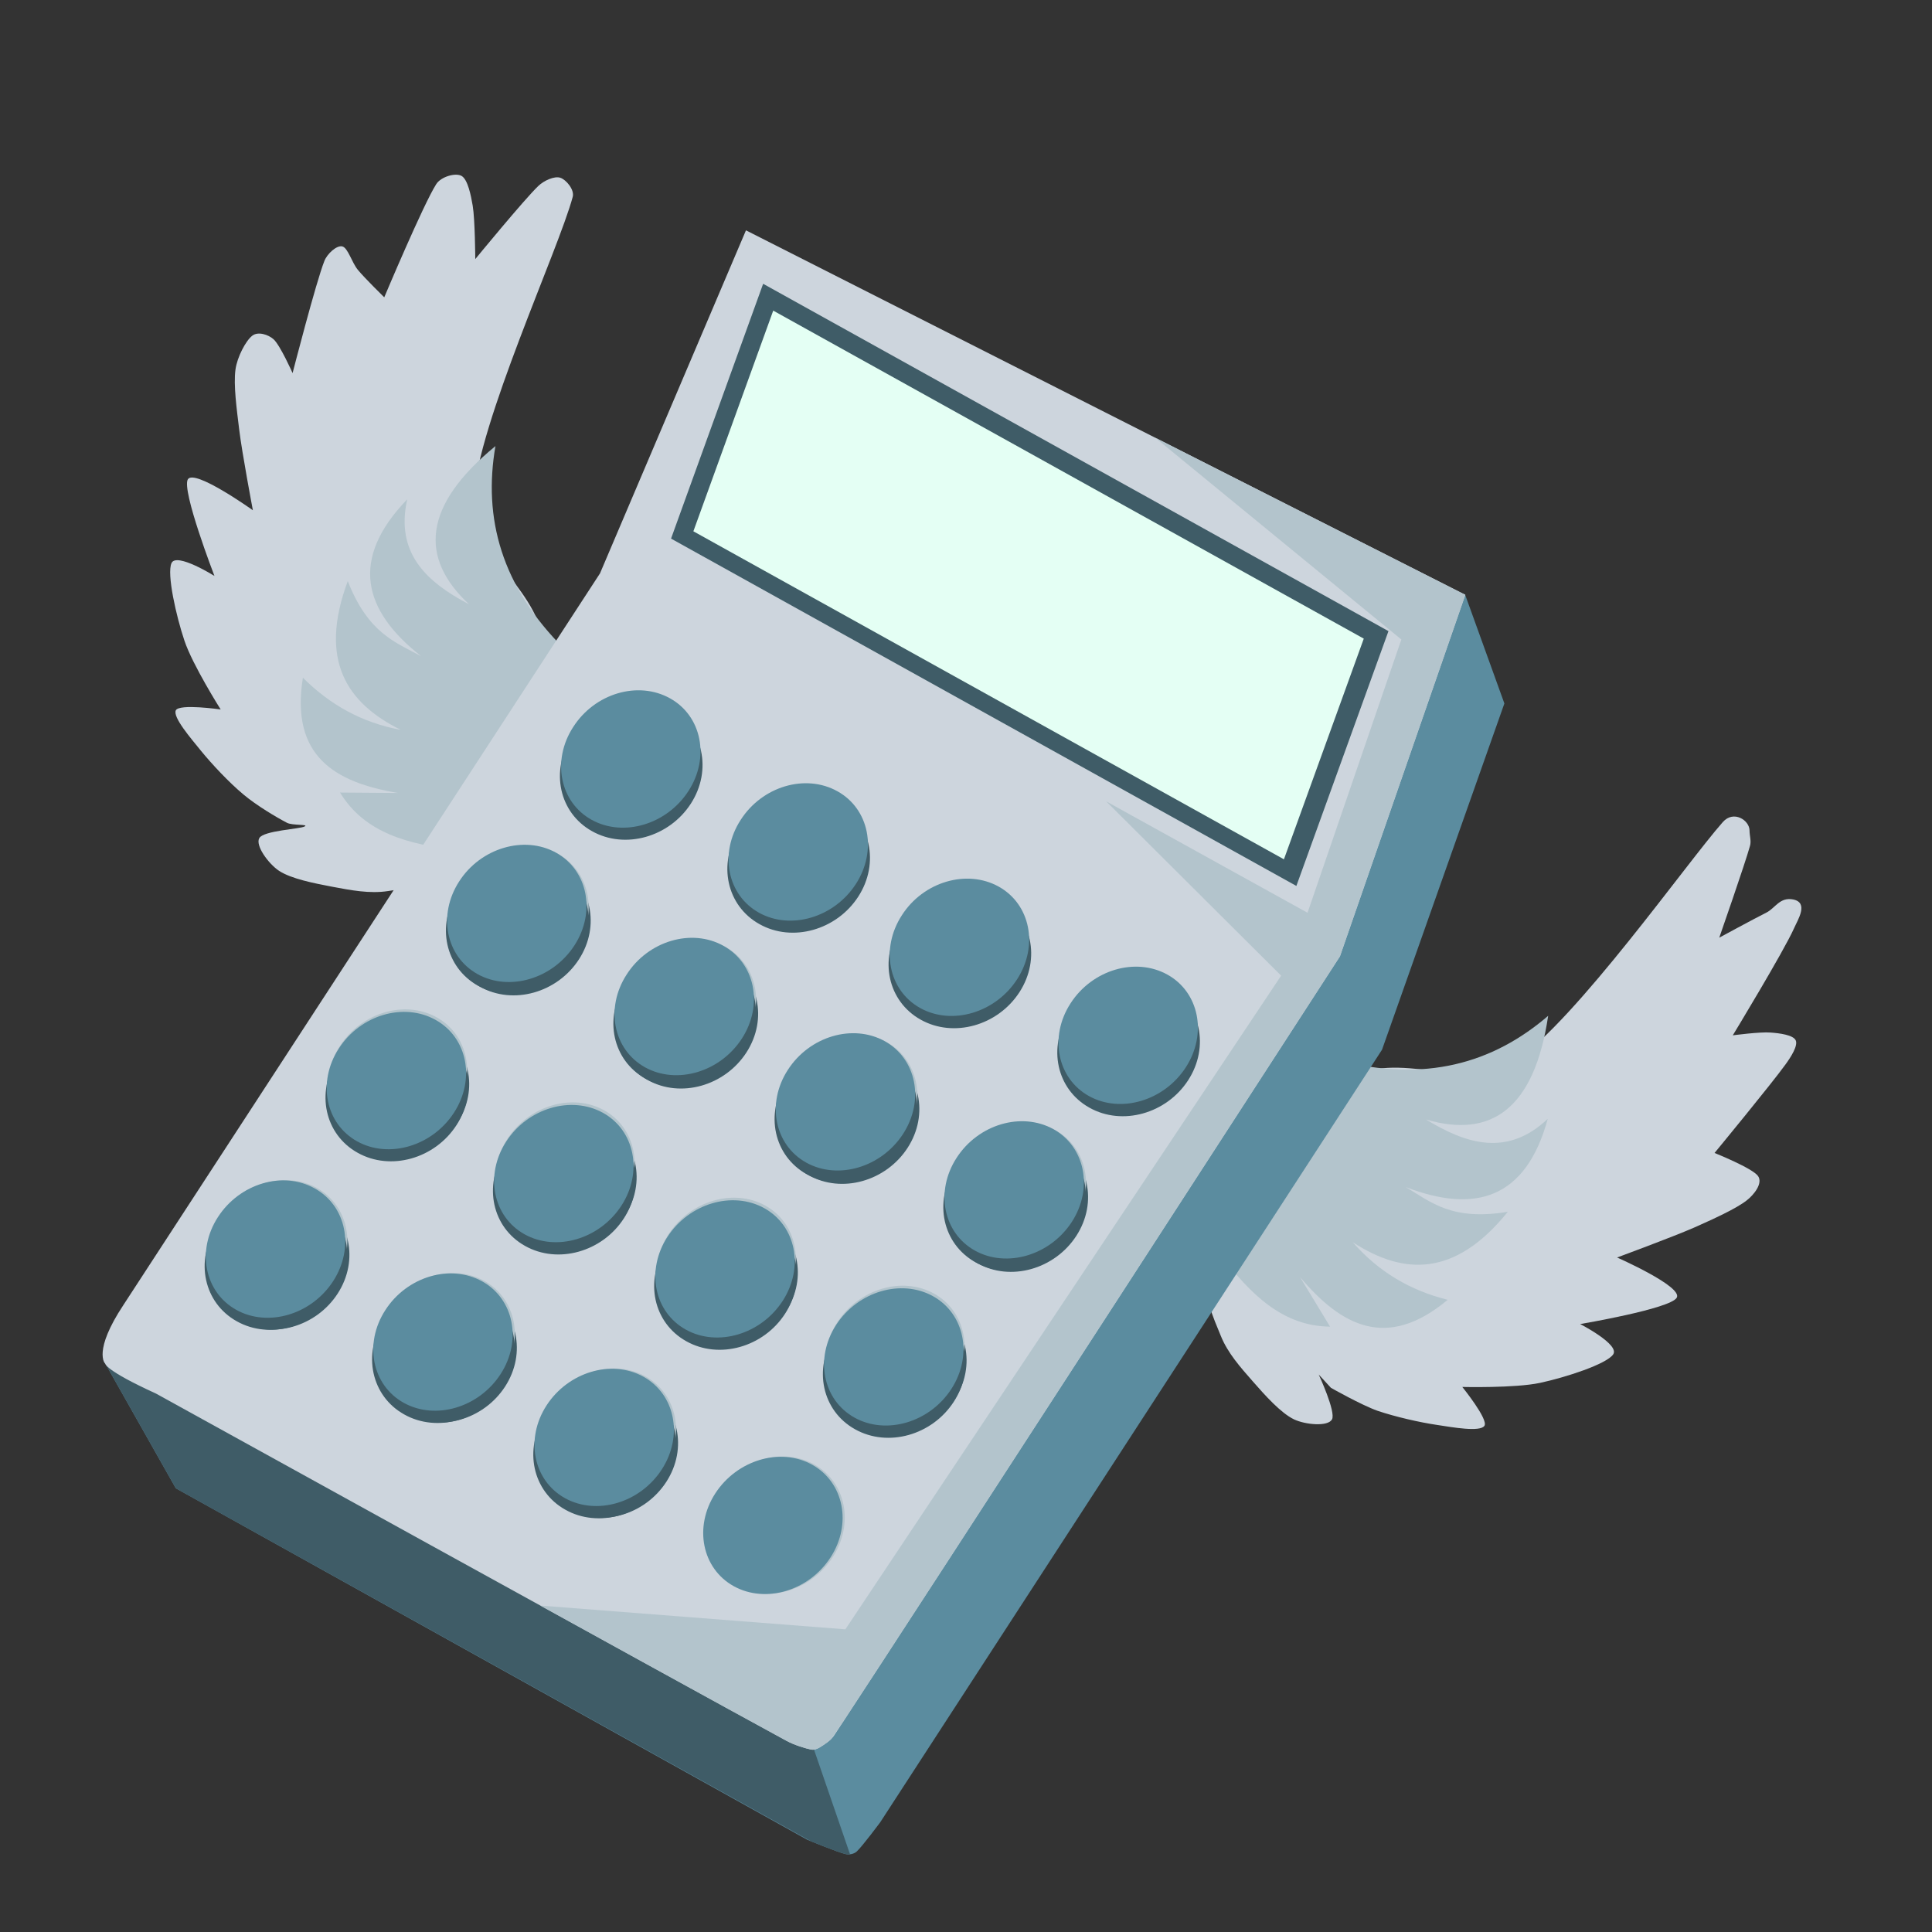 <?xml version="1.0" encoding="utf-8"?>
<!-- Generator: Adobe Illustrator 24.2.1, SVG Export Plug-In . SVG Version: 6.00 Build 0)  -->
<svg version="1.1" id="Calque_1" xmlns="http://www.w3.org/2000/svg" xmlns:xlink="http://www.w3.org/1999/xlink" x="0px" y="0px"
	 viewBox="0 0 90 90" style="enable-background:new 0 0 90 90;" xml:space="preserve">
<rect x="0" y="0" width="90" height="90" fill="#333333" stroke="none"/>
<style type="text/css">
	.st0{fill-rule:evenodd;clip-rule:evenodd;fill:#CDD5DD;}
	.st1{fill-rule:evenodd;clip-rule:evenodd;fill:#B3C4CC;}
	.st2{fill-rule:evenodd;clip-rule:evenodd;fill:#5B8C9F;}
	.st3{clip-path:url(#SVGID_2_);fill-rule:evenodd;clip-rule:evenodd;fill:#3F5C67;}
	.st4{clip-path:url(#SVGID_4_);fill-rule:evenodd;clip-rule:evenodd;fill:#B3C4CC;}
	.st5{fill-rule:evenodd;clip-rule:evenodd;fill:#3F5C67;}
	.st6{fill-rule:evenodd;clip-rule:evenodd;fill:#E4FFF4;}
</style>
<path class="st0" d="M22.05,23.21c0.23-3.52,3.96-11.55,4.63-14.04c0.09-0.34-0.32-0.81-0.58-0.89c-0.27-0.09-0.76,0.13-1.02,0.38
	c-0.66,0.63-2.94,3.41-2.94,3.41s-0.01-1.84-0.12-2.49c-0.08-0.48-0.23-1.21-0.51-1.38c-0.28-0.17-0.97,0.03-1.19,0.38
	c-0.6,0.94-2.42,5.27-2.42,5.27s-0.9-0.88-1.23-1.28c-0.28-0.34-0.46-1.02-0.72-1.09c-0.26-0.07-0.71,0.34-0.84,0.68
	c-0.39,0.98-1.48,5.22-1.48,5.22s-0.57-1.28-0.88-1.57c-0.25-0.23-0.74-0.38-1-0.17c-0.3,0.23-0.7,0.99-0.78,1.57
	c-0.1,0.73,0.06,1.86,0.17,2.78c0.13,1.09,0.64,3.78,0.64,3.78s-2.73-1.95-3.03-1.44c-0.3,0.51,1.24,4.5,1.24,4.5s-1.77-1.11-2-0.6
	c-0.23,0.5,0.22,2.48,0.6,3.61c0.38,1.14,1.69,3.21,1.69,3.21s-1.93-0.28-2.09,0.04c-0.15,0.32,0.7,1.3,1.16,1.87
	c0.53,0.65,1.32,1.49,1.99,2.05c0.62,0.52,1.55,1.07,2.03,1.32c0.25,0.13,1.04,0.06,0.82,0.17c-0.21,0.12-1.91,0.19-2.11,0.54
	c-0.2,0.34,0.42,1.19,0.91,1.52c0.57,0.38,1.66,0.59,2.5,0.75c0.85,0.16,1.73,0.33,2.58,0.2c0.88-0.14,2.19-0.24,2.72-1.05
	c1.2-1.87,4.28-7.3,4.49-10.17C25.47,27.7,21.87,25.8,22.05,23.21L22.05,23.21z"/>
<path class="st1" d="M23.08,20.78c-0.58,3.35,0.27,6.54,3.23,9.47L21.3,39.6c-2.23-0.26-4.3-0.77-5.46-2.68l2.7,0.02
	c-2.92-0.49-5.02-1.7-4.43-5.37c1.26,1.26,2.76,2.1,4.56,2.43c-2.52-1.25-3.84-3.24-2.47-6.93c0.96,2.44,2.21,2.84,3.42,3.5
	c-2.71-2.13-3.34-4.52-0.65-7.31c-0.56,2.5,0.89,3.85,2.88,4.89C19.54,26,19.68,23.57,23.08,20.78L23.08,20.78z"/>
<path class="st0" d="M70.57,49.45c2.91-2,8-9.25,9.69-11.16c0.5-0.56,1.24-0.08,1.24,0.4c0,0.24,0.09,0.49,0.02,0.72
	c-0.23,0.83-1.43,4.27-1.43,4.27s1.62-0.88,2.2-1.17c0.41-0.21,0.62-0.73,1.24-0.61c0.74,0.15,0.22,0.94,0.04,1.35
	c-0.47,1.06-2.85,4.98-2.85,4.98s1.27-0.17,1.76-0.13c0.41,0.03,1.05,0.11,1.17,0.36c0.12,0.25-0.23,0.79-0.47,1.12
	c-0.63,0.88-3.31,4.13-3.31,4.13s1.78,0.71,2.03,1.08c0.23,0.34-0.2,0.87-0.52,1.12c-0.5,0.4-1.62,0.9-2.47,1.28
	c-1.01,0.44-3.58,1.39-3.58,1.39s3.07,1.35,2.78,1.87c-0.29,0.52-4.5,1.23-4.5,1.23s1.85,0.95,1.54,1.41
	c-0.31,0.46-2.24,1.08-3.41,1.33c-1.17,0.25-3.62,0.19-3.62,0.19s1.23,1.52,1.03,1.81c-0.2,0.3-1.48,0.07-2.2-0.04
	C66.13,66.26,65,66,64.17,65.72C63.41,65.45,62,64.65,62,64.65l-0.57-0.62c0,0,0.81,1.74,0.62,2.09c-0.19,0.35-1.24,0.25-1.77,0
	c-0.62-0.3-1.35-1.12-1.92-1.77c-0.57-0.65-1.17-1.32-1.49-2.12c-0.33-0.83-0.92-2-0.48-2.87c0.99-1.99,4.08-7.41,6.45-9.06
	C64.96,48.81,68.43,50.92,70.57,49.45L70.57,49.45z"/>
<path class="st1" d="M72.12,47.32c-2.58,2.22-5.75,3.12-9.79,2.07l-5.46,9.09c1.37,1.78,2.86,3.3,5.09,3.32l-1.4-2.31
	c1.91,2.26,4.03,3.44,6.88,1.06c-1.73-0.43-3.22-1.3-4.42-2.68c2.36,1.53,4.75,1.64,7.22-1.42c-2.59,0.43-3.57-0.44-4.75-1.15
	c3.22,1.24,5.59,0.56,6.61-3.18c-1.86,1.76-3.76,1.2-5.67,0.03C69.46,53.04,71.47,51.67,72.12,47.32L72.12,47.32z"/>
<path class="st2" d="M70.08,32.77l-1.83-5.07L38.51,15.24l-6.24,17.1L4.81,63.35l3.38,5.98L37.6,85.7c0,0,1.4,0.58,1.79,0.67
	c0.17,0.04,0.39,0,0.52-0.12c0.27-0.25,1.1-1.37,1.1-1.37L64.38,48.9L70.08,32.77L70.08,32.77z"/>
<g>
	<defs>
		<path id="SVGID_1_" d="M70.08,32.77l-1.83-5.07L38.51,15.24l-6.24,17.1L4.81,63.35l3.38,5.98L37.6,85.7c0,0,1.4,0.58,1.79,0.67
			c0.17,0.04,0.39,0,0.52-0.12c0.27-0.25,1.1-1.37,1.1-1.37L64.38,48.9L70.08,32.77L70.08,32.77z"/>
	</defs>
	<clipPath id="SVGID_2_">
		<use xlink:href="#SVGID_1_"  style="overflow:visible;"/>
	</clipPath>
	<polygon class="st3" points="36.93,78.63 39.77,86.88 8.06,69.26 2.57,61.43 36.93,78.63 	"/>
</g>
<path class="st0" d="M68.26,27.71L34.75,10.73l-6.8,15.98L5.75,60.79c-1.43,2.16-0.86,2.73-0.85,2.73c0.01,0.01-0.02,0.31,2.37,1.4
	c0,0,24.3,13.42,29.38,16.18c0.35,0.19,0.88,0.35,1.13,0.4c0.13,0.03,0.27-0.02,0.39-0.09c0.18-0.11,0.53-0.32,0.69-0.57
	c4.04-6.14,23.56-36.29,23.56-36.29L68.26,27.71L68.26,27.71z"/>
<g>
	<defs>
		<path id="SVGID_3_" d="M68.26,27.71L34.75,10.73l-6.8,15.98L5.75,60.79c-1.43,2.16-0.86,2.73-0.85,2.73
			c0.01,0.01-0.02,0.31,2.37,1.4c0,0,24.3,13.42,29.38,16.18c0.35,0.19,0.88,0.35,1.13,0.4c0.13,0.03,0.27-0.02,0.39-0.09
			c0.18-0.11,0.53-0.32,0.69-0.57c4.04-6.14,23.56-36.29,23.56-36.29L68.26,27.71L68.26,27.71z"/>
	</defs>
	<clipPath id="SVGID_4_">
		<use xlink:href="#SVGID_3_"  style="overflow:visible;"/>
	</clipPath>
	<path class="st4" d="M51.13,18.19l14.15,11.6l-4.37,12.73l-9.38-5.19l8.15,8.12L39.38,75.9l-14.65-1.14l12.29,6.73
		c0,0,0.36,0.21,0.53,0.26c0.15,0.05,0.34,0.12,0.47,0.09c0.13-0.03,0.23-0.14,0.32-0.24c0.09-0.11,0.25-0.4,0.25-0.4l35.1-51.11
		L62.3,18.2L51.13,18.19L51.13,18.19z"/>
</g>
<polygon class="st5" points="64.68,29.4 35.55,13.22 31.26,25.09 60.39,41.27 64.68,29.4 "/>
<polygon class="st6" points="63.53,29.75 36.02,14.47 32.3,24.75 59.81,40.03 63.53,29.75 "/>
<path class="st5" d="M39.03,37.4c1.53,0.85,1.96,2.81,0.95,4.37c-1.01,1.56-3.07,2.14-4.6,1.28c-1.53-0.85-1.96-2.81-0.95-4.37
	C35.43,37.13,37.49,36.55,39.03,37.4L39.03,37.4z"/>
<path class="st2" d="M39.01,36.86c1.48,0.82,1.87,2.76,0.86,4.32c-1.01,1.56-3.03,2.16-4.51,1.34c-1.48-0.82-1.87-2.76-0.86-4.32
	C35.5,36.63,37.52,36.03,39.01,36.86L39.01,36.86z"/>
<path class="st5" d="M46.54,41.85c1.53,0.85,1.96,2.81,0.95,4.37c-1.01,1.56-3.07,2.14-4.6,1.28c-1.53-0.85-1.96-2.81-0.95-4.37
	C42.94,41.57,45,40.99,46.54,41.85L46.54,41.85z"/>
<path class="st2" d="M46.52,41.3c1.48,0.82,1.87,2.76,0.86,4.32c-1.01,1.56-3.03,2.16-4.51,1.34c-1.48-0.82-1.87-2.76-0.86-4.32
	C43.01,41.07,45.04,40.48,46.52,41.3L46.52,41.3z"/>
<path class="st5" d="M54.4,45.95c1.53,0.85,1.96,2.81,0.95,4.37c-1.01,1.56-3.07,2.14-4.6,1.28c-1.53-0.85-1.96-2.81-0.95-4.37
	C50.8,45.67,52.87,45.09,54.4,45.95L54.4,45.95z"/>
<path class="st2" d="M54.38,45.4c1.48,0.82,1.87,2.76,0.86,4.32c-1.01,1.56-3.03,2.16-4.51,1.34c-1.48-0.82-1.87-2.76-0.86-4.32
	C50.88,45.17,52.9,44.58,54.38,45.4L54.38,45.4z"/>
<path class="st5" d="M31.23,33.07c1.53,0.85,1.96,2.81,0.95,4.37c-1.01,1.56-3.07,2.14-4.6,1.28c-1.53-0.85-1.96-2.81-0.95-4.37
	C27.63,32.79,29.69,32.22,31.23,33.07L31.23,33.07z"/>
<path class="st2" d="M31.21,32.53c1.48,0.82,1.87,2.76,0.86,4.32c-1.01,1.56-3.03,2.16-4.51,1.34c-1.48-0.82-1.87-2.76-0.86-4.32
	C27.7,32.3,29.72,31.7,31.21,32.53L31.21,32.53z"/>
<path class="st5" d="M33.82,44.66c1.53,0.85,1.96,2.81,0.95,4.37c-1.01,1.56-3.07,2.14-4.6,1.28c-1.53-0.85-1.96-2.81-0.95-4.37
	C30.22,44.38,32.28,43.8,33.82,44.66L33.82,44.66z"/>
<path class="st1" d="M33.8,44.11c1.48,0.82,1.87,2.76,0.86,4.32c-1.01,1.56-3.03,2.16-4.51,1.34c-1.48-0.82-1.87-2.76-0.86-4.32
	C30.29,43.88,32.31,43.29,33.8,44.11L33.8,44.11z"/>
<path class="st5" d="M41.33,49.1c1.53,0.85,1.96,2.81,0.95,4.37c-1.01,1.56-3.07,2.14-4.6,1.28c-1.53-0.85-1.96-2.81-0.95-4.37
	C37.73,48.82,39.79,48.24,41.33,49.1L41.33,49.1z"/>
<path class="st1" d="M41.31,48.55c1.48,0.82,1.87,2.76,0.86,4.32c-1.01,1.56-3.03,2.16-4.51,1.34c-1.48-0.82-1.87-2.76-0.86-4.32
	C37.8,48.33,39.83,47.73,41.31,48.55L41.31,48.55z"/>
<path class="st5" d="M49.19,53.2c1.53,0.85,1.96,2.81,0.95,4.37c-1.01,1.56-3.07,2.14-4.6,1.28c-1.53-0.85-1.96-2.81-0.95-4.37
	C45.59,52.92,47.66,52.34,49.19,53.2L49.19,53.2z"/>
<path class="st1" d="M49.17,52.65c1.48,0.82,1.87,2.76,0.86,4.32c-1.01,1.56-3.03,2.16-4.51,1.34c-1.48-0.82-1.87-2.76-0.86-4.32
	C45.67,52.43,47.69,51.83,49.17,52.65L49.17,52.65z"/>
<path class="st5" d="M26.02,40.32c1.53,0.85,1.96,2.81,0.95,4.37c-1.01,1.56-3.07,2.14-4.6,1.28c-1.53-0.85-1.96-2.81-0.95-4.37
	C22.42,40.05,24.48,39.47,26.02,40.32L26.02,40.32z"/>
<path class="st1" d="M26,39.78c1.48,0.82,1.87,2.76,0.86,4.32c-1.01,1.56-3.03,2.16-4.51,1.34c-1.48-0.82-1.87-2.76-0.86-4.32
	C22.49,39.55,24.51,38.95,26,39.78L26,39.78z"/>
<path class="st5" d="M28.16,52.27c1.53,0.85,1.96,2.81,0.95,4.37c-1.01,1.56-3.07,2.14-4.6,1.28c-1.53-0.85-1.96-2.81-0.95-4.37
	C24.56,51.99,26.63,51.42,28.16,52.27L28.16,52.27z"/>
<path class="st1" d="M28.14,51.72c1.48,0.82,1.87,2.76,0.86,4.32c-1.01,1.56-3.03,2.16-4.51,1.34c-1.48-0.82-1.87-2.76-0.86-4.32
	C24.64,51.5,26.66,50.9,28.14,51.72L28.14,51.72z"/>
<path class="st5" d="M35.67,56.71c1.53,0.85,1.96,2.81,0.95,4.37c-1.01,1.56-3.07,2.14-4.6,1.28c-1.53-0.85-1.96-2.81-0.95-4.37
	C32.08,56.43,34.14,55.86,35.67,56.71L35.67,56.71z"/>
<path class="st1" d="M35.65,56.16c1.48,0.82,1.87,2.76,0.86,4.32c-1.01,1.56-3.03,2.16-4.51,1.34c-1.48-0.82-1.87-2.76-0.86-4.32
	C32.15,55.94,34.17,55.34,35.65,56.16L35.65,56.16z"/>
<path class="st5" d="M43.53,60.81c1.53,0.85,1.96,2.81,0.95,4.37c-1.01,1.56-3.07,2.14-4.6,1.28c-1.53-0.85-1.96-2.81-0.95-4.37
	C39.94,60.53,42,59.96,43.53,60.81L43.53,60.81z"/>
<path class="st1" d="M43.51,60.26c1.48,0.82,1.87,2.76,0.86,4.32c-1.01,1.56-3.03,2.16-4.51,1.34C38.38,65.1,38,63.16,39,61.6
	C40.01,60.04,42.03,59.44,43.51,60.26L43.51,60.26z"/>
<path class="st5" d="M20.36,47.94c1.53,0.85,1.96,2.81,0.95,4.37c-1.01,1.56-3.07,2.14-4.6,1.28c-1.53-0.85-1.96-2.81-0.95-4.37
	C16.76,47.66,18.83,47.08,20.36,47.94L20.36,47.94z"/>
<path class="st1" d="M20.34,47.39c1.48,0.82,1.87,2.76,0.86,4.32c-1.01,1.56-3.03,2.16-4.51,1.34c-1.48-0.82-1.87-2.76-0.86-4.32
	C16.84,47.16,18.86,46.57,20.34,47.39L20.34,47.39z"/>
<path class="st5" d="M22.58,60.22c1.53,0.85,1.96,2.81,0.95,4.37c-1.01,1.56-3.07,2.14-4.6,1.28c-1.53-0.85-1.96-2.81-0.95-4.37
	C18.98,59.94,21.04,59.37,22.58,60.22L22.58,60.22z"/>
<path class="st1" d="M22.56,59.67c1.48,0.82,1.87,2.76,0.86,4.32c-1.01,1.56-3.03,2.16-4.51,1.34c-1.48-0.82-1.87-2.76-0.86-4.32
	C19.05,59.45,21.08,58.85,22.56,59.67L22.56,59.67z"/>
<path class="st5" d="M30.09,64.66c1.53,0.85,1.96,2.81,0.95,4.37c-1.01,1.56-3.07,2.14-4.6,1.28c-1.53-0.85-1.96-2.81-0.95-4.37
	C26.49,64.38,28.56,63.81,30.09,64.66L30.09,64.66z"/>
<path class="st1" d="M30.07,64.12c1.48,0.82,1.87,2.76,0.86,4.32c-1.01,1.56-3.03,2.16-4.51,1.34c-1.48-0.82-1.87-2.76-0.86-4.32
	C26.57,63.89,28.59,63.29,30.07,64.12L30.07,64.12z"/>
<path class="st1" d="M37.93,68.22c1.48,0.82,1.87,2.76,0.86,4.32c-1.01,1.56-3.03,2.16-4.51,1.34c-1.48-0.82-1.87-2.76-0.86-4.32
	C34.43,67.99,36.45,67.39,37.93,68.22L37.93,68.22z"/>
<path class="st5" d="M14.78,55.89c1.53,0.85,1.96,2.81,0.95,4.37c-1.01,1.56-3.07,2.14-4.6,1.28c-1.53-0.85-1.96-2.81-0.95-4.37
	C11.18,55.61,13.24,55.04,14.78,55.89L14.78,55.89z"/>
<path class="st1" d="M14.76,55.34c1.48,0.82,1.87,2.76,0.86,4.32c-1.01,1.56-3.03,2.16-4.51,1.34c-1.48-0.82-1.87-2.76-0.86-4.32
	C11.25,55.12,13.28,54.52,14.76,55.34L14.76,55.34z"/>
<path class="st5" d="M33.72,44.6c1.53,0.85,1.96,2.81,0.95,4.37c-1.01,1.56-3.07,2.14-4.6,1.28c-1.53-0.85-1.96-2.81-0.95-4.37
	C30.12,44.33,32.18,43.75,33.72,44.6L33.72,44.6z"/>
<path class="st2" d="M33.7,44.06c1.48,0.82,1.87,2.76,0.86,4.32c-1.01,1.56-3.03,2.16-4.51,1.34c-1.48-0.82-1.87-2.76-0.86-4.32
	C30.19,43.83,32.22,43.23,33.7,44.06L33.7,44.06z"/>
<path class="st5" d="M41.23,49.05c1.53,0.85,1.96,2.81,0.95,4.37c-1.01,1.56-3.07,2.14-4.6,1.28c-1.53-0.85-1.96-2.81-0.95-4.37
	C37.63,48.77,39.7,48.19,41.23,49.05L41.23,49.05z"/>
<path class="st2" d="M41.21,48.5c1.48,0.82,1.87,2.76,0.86,4.32c-1.01,1.56-3.03,2.16-4.51,1.34c-1.48-0.82-1.87-2.76-0.86-4.32
	C37.71,48.27,39.73,47.68,41.21,48.5L41.21,48.5z"/>
<path class="st5" d="M49.09,53.15c1.53,0.85,1.96,2.81,0.95,4.37c-1.01,1.56-3.07,2.14-4.6,1.28c-1.53-0.85-1.96-2.81-0.95-4.37
	C45.49,52.87,47.56,52.29,49.09,53.15L49.09,53.15z"/>
<path class="st2" d="M49.07,52.6c1.48,0.82,1.87,2.76,0.86,4.32c-1.01,1.56-3.03,2.16-4.51,1.34c-1.48-0.82-1.87-2.76-0.86-4.32
	C45.57,52.37,47.59,51.78,49.07,52.6L49.07,52.6z"/>
<path class="st5" d="M25.92,40.27c1.53,0.85,1.96,2.81,0.95,4.37c-1.01,1.56-3.07,2.14-4.6,1.28c-1.53-0.85-1.96-2.81-0.95-4.37
	C22.32,39.99,24.38,39.42,25.92,40.27L25.92,40.27z"/>
<path class="st2" d="M25.9,39.72c1.48,0.82,1.87,2.76,0.86,4.32c-1.01,1.56-3.03,2.16-4.51,1.34c-1.48-0.82-1.87-2.76-0.86-4.32
	C22.39,39.5,24.42,38.9,25.9,39.72L25.9,39.72z"/>
<path class="st5" d="M28.11,52.39c1.53,0.85,1.96,2.81,0.95,4.37c-1.01,1.56-3.07,2.14-4.6,1.28c-1.53-0.85-1.96-2.81-0.95-4.37
	C24.51,52.11,26.57,51.53,28.11,52.39L28.11,52.39z"/>
<path class="st2" d="M28.09,51.84c1.48,0.82,1.87,2.76,0.86,4.32c-1.01,1.56-3.03,2.16-4.51,1.34c-1.48-0.82-1.87-2.76-0.86-4.32
	C24.58,51.62,26.61,51.02,28.09,51.84L28.09,51.84z"/>
<path class="st5" d="M35.62,56.83c1.53,0.85,1.96,2.81,0.95,4.37c-1.01,1.56-3.07,2.14-4.6,1.28c-1.53-0.85-1.96-2.81-0.95-4.37
	C32.02,56.55,34.09,55.98,35.62,56.83L35.62,56.83z"/>
<path class="st2" d="M35.6,56.28c1.48,0.82,1.87,2.76,0.86,4.32c-1.01,1.56-3.03,2.16-4.51,1.34c-1.48-0.82-1.87-2.76-0.86-4.32
	C32.1,56.06,34.12,55.46,35.6,56.28L35.6,56.28z"/>
<path class="st5" d="M43.48,60.93c1.53,0.85,1.96,2.81,0.95,4.37c-1.01,1.56-3.07,2.14-4.6,1.28c-1.53-0.85-1.96-2.81-0.95-4.37
	C39.88,60.65,41.95,60.08,43.48,60.93L43.48,60.93z"/>
<path class="st2" d="M43.46,60.38c1.48,0.82,1.87,2.76,0.86,4.32c-1.01,1.56-3.03,2.16-4.51,1.34c-1.48-0.82-1.87-2.76-0.86-4.32
	C39.96,60.16,41.98,59.56,43.46,60.38L43.46,60.38z"/>
<path class="st5" d="M20.31,48.05c1.53,0.85,1.96,2.81,0.95,4.37c-1.01,1.56-3.07,2.14-4.6,1.28c-1.53-0.85-1.96-2.81-0.95-4.37
	C16.71,47.78,18.77,47.2,20.31,48.05L20.31,48.05z"/>
<path class="st2" d="M20.29,47.51c1.48,0.82,1.87,2.76,0.86,4.32c-1.01,1.56-3.03,2.16-4.51,1.34c-1.48-0.82-1.87-2.76-0.86-4.32
	C16.78,47.28,18.81,46.68,20.29,47.51L20.29,47.51z"/>
<path class="st5" d="M22.48,60.24c1.53,0.85,1.96,2.81,0.95,4.37c-1.01,1.56-3.07,2.14-4.6,1.28c-1.53-0.85-1.96-2.81-0.95-4.37
	C18.88,59.96,20.95,59.38,22.48,60.24L22.48,60.24z"/>
<path class="st2" d="M22.46,59.69c1.48,0.82,1.87,2.76,0.86,4.32c-1.01,1.56-3.03,2.16-4.51,1.34c-1.48-0.82-1.87-2.76-0.86-4.32
	C18.96,59.46,20.98,58.87,22.46,59.69L22.46,59.69z"/>
<path class="st5" d="M29.99,64.68c1.53,0.85,1.96,2.81,0.95,4.37c-1.01,1.56-3.07,2.14-4.6,1.28c-1.53-0.85-1.96-2.81-0.95-4.37
	C26.39,64.4,28.46,63.83,29.99,64.68L29.99,64.68z"/>
<path class="st2" d="M29.97,64.13c1.48,0.82,1.87,2.76,0.86,4.32c-1.01,1.56-3.03,2.16-4.51,1.34c-1.48-0.82-1.87-2.76-0.86-4.32
	C26.47,63.91,28.49,63.31,29.97,64.13L29.97,64.13z"/>
<path class="st2" d="M37.83,68.23c1.48,0.82,1.87,2.76,0.86,4.32c-1.01,1.56-3.03,2.16-4.51,1.34c-1.48-0.82-1.87-2.76-0.86-4.32
	C34.33,68.01,36.35,67.41,37.83,68.23L37.83,68.23z"/>
<path class="st5" d="M14.68,55.9c1.53,0.85,1.96,2.81,0.95,4.37c-1.01,1.56-3.07,2.14-4.6,1.28c-1.53-0.85-1.96-2.81-0.95-4.37
	C11.08,55.63,13.15,55.05,14.68,55.9L14.68,55.9z"/>
<path class="st2" d="M14.66,55.36c1.48,0.82,1.87,2.76,0.86,4.32c-1.01,1.56-3.03,2.16-4.51,1.34c-1.48-0.82-1.87-2.76-0.86-4.32
	C11.16,55.13,13.18,54.53,14.66,55.36L14.66,55.36z"/>
</svg>
